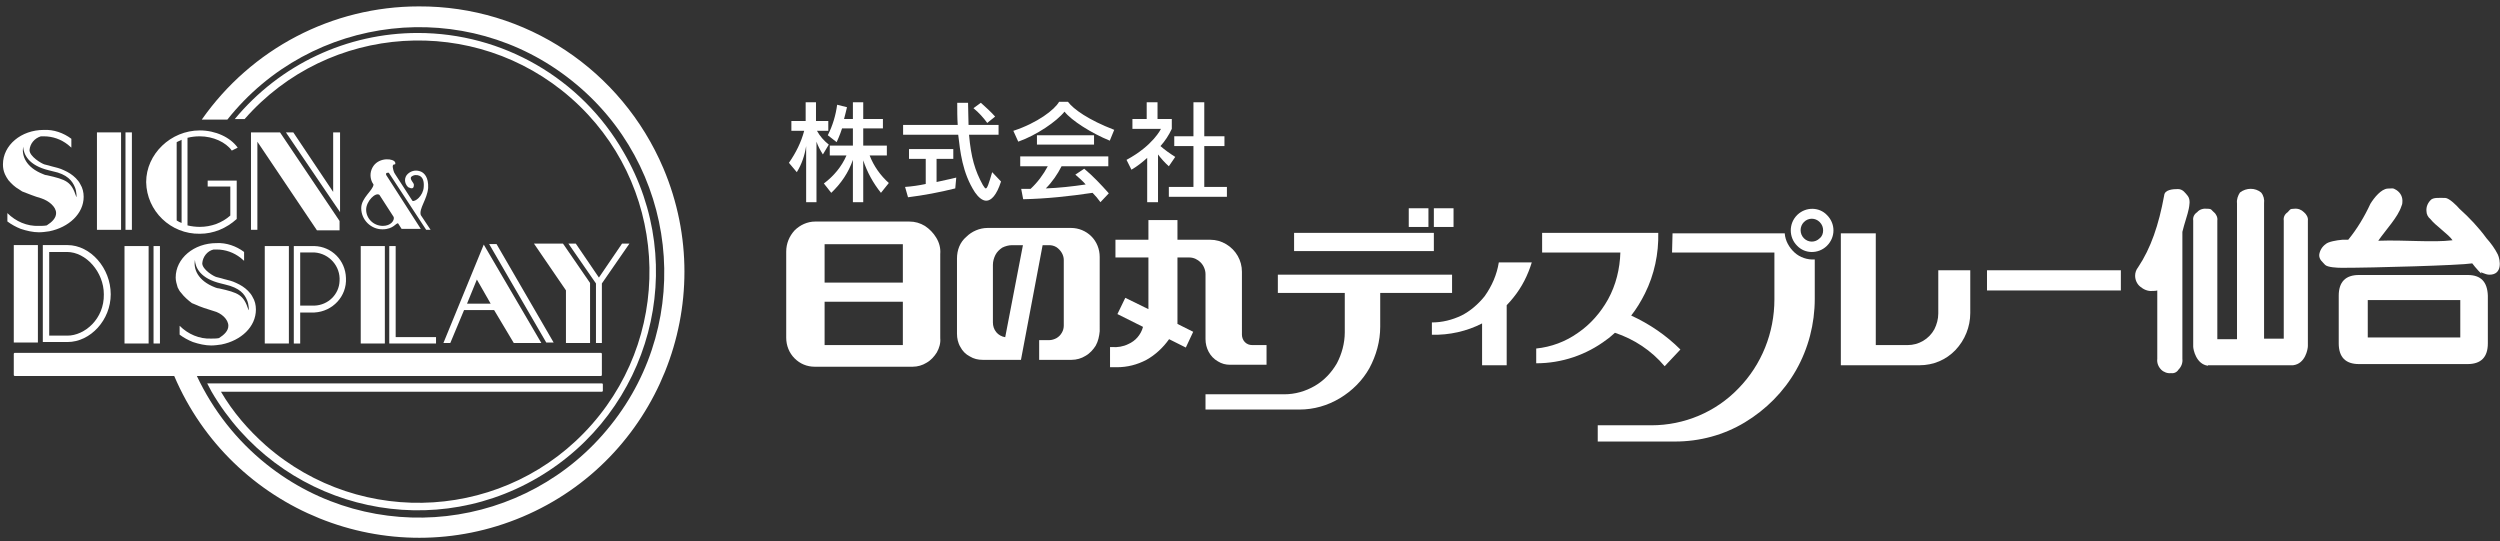 <?xml version="1.0" encoding="utf-8"?>
<!-- Generator: Adobe Illustrator 25.3.1, SVG Export Plug-In . SVG Version: 6.00 Build 0)  -->
<svg version="1.1" id="Layer_1" xmlns="http://www.w3.org/2000/svg" xmlns:xlink="http://www.w3.org/1999/xlink" x="0px" y="0px"
	 viewBox="0 0 508 110" style="enable-background:new 0 0 508 110;" xml:space="preserve">
<rect x="0" y="0" width="508" height="110" fill="#333333" stroke="none"/>
<style type="text/css">
	.st0{fill:#FFFFFF;}
</style>
<g id="Logo" transform="translate(-105.076 -379.205)">
	<g id="Group_204" transform="translate(105.076 379.205)">
		<path id="Path_51" class="st0" d="M13.7,49.8h-5v19.7h5c4.7,0,8.8-4.5,8.8-9.7C22.5,54.5,18.4,49.8,13.7,49.8z M13.7,68.2H10v-17
			h3.6c3.9,0,7.5,4.1,7.5,8.6C21.2,64.8,17.2,68.2,13.7,68.2L13.7,68.2z"/>
		<path id="Path_52" class="st0" d="M24.6,46.7V26.9h-4.9v19.8H24.6z"/>
		<path id="Path_53" class="st0" d="M26.8,46.7V26.9h-1.3v19.8H26.8z"/>
		<path id="Path_54" class="st0" d="M30.2,69.8V50h-4.9v19.8H30.2z"/>
		<path id="Path_55" class="st0" d="M32.5,69.8V50h-1.3v19.8H32.5z"/>
		<path id="Path_56" class="st0" d="M7.7,69.6V49.8H2.8v19.8L7.7,69.6z"/>
		<path id="Path_57" class="st0" d="M78.2,69.8V50h-4.9v19.8L78.2,69.8z"/>
		<path id="Path_58" class="st0" d="M80.4,68.5V50h-1.3v19.8h9.5v-1.3H80.4z"/>
		<path id="Path_59" class="st0" d="M58.7,69.8V50h-4.9v19.8H58.7z"/>
		<path id="Path_60" class="st0" d="M63.9,50h-4.2v19.8H61v-6.3h2.9c3.7-0.2,6.6-3.3,6.4-7C70.2,52.9,67.4,50.1,63.9,50z M63.9,62.1
			H61V51.3h2.9c3,0.2,5.3,2.8,5.1,5.8C68.9,59.8,66.7,62,63.9,62.1L63.9,62.1z"/>
		<path id="Path_61" class="st0" d="M104.4,69.7h5.6l-11.7-20l-8.2,20h1.4l2.8-6.7h6.1L104.4,69.7L104.4,69.7z M94.9,61.7l2-4.9
			l2.8,4.9L94.9,61.7z"/>
		<path id="Path_62" class="st0" d="M100.9,49.6h-1.5l11.6,20h1.5L100.9,49.6L100.9,49.6z"/>
		<path id="Path_63" class="st0" d="M114.4,49.5h-5.9L115,59v10.7h4.9V57.5L114.4,49.5L114.4,49.5z"/>
		<path id="Path_64" class="st0" d="M126.4,49.5l-4.7,6.9l-4.7-6.9h-1.5l5.6,8.1v12.1h1.2V57.6l5.6-8.1H126.4z"/>
		<path id="Path_65" class="st0" d="M84.9,6.7c-14.4,0-28,6.4-37.2,17.5h2c17.1-19.5,46.8-21.4,66.3-4.3
			c19.5,17.1,21.4,46.8,4.3,66.3c-17.1,19.5-46.8,21.4-66.3,4.3c-3.6-3.2-6.7-6.8-9.1-10.9h77.4c0.1,0,0.2-0.1,0.2-0.2c0,0,0,0,0,0
			v-1.3c0-0.1-0.1-0.2-0.2-0.2c0,0,0,0,0,0H42.1c0.3,0.6,0.9,1.7,0.9,1.7c13.5,23.1,43.1,31,66.2,17.5c23.1-13.5,31-43.1,17.5-66.2
			C118.1,15.9,102.1,6.7,84.9,6.7L84.9,6.7z"/>
		<path id="Path_66" class="st0" d="M42.2,36.6v1.3h4.6v5.9c-1.7,1.5-3.9,2.3-6.2,2.3c-0.8,0-1.7-0.1-2.5-0.3V28
			c0.8-0.2,1.6-0.3,2.5-0.3c2.7,0,5.3,1.2,6.5,2.9l1.2-0.6c-1.5-2.1-4.5-3.5-7.7-3.5c-5.9,0-10.9,4.8-10.9,10.5
			c0.1,5.9,5,10.6,10.9,10.5c2.8,0,5.4-1.1,7.5-3v-7.8H42.2L42.2,36.6z M36.9,45.3c-0.3-0.1-0.7-0.3-1-0.5V28.9
			c0.3-0.2,0.7-0.3,1-0.5V45.3L36.9,45.3z"/>
		<path id="Path_67" class="st0" d="M67.7,26.9v12.1l-8.1-12.1h-1.5l9.7,14.3l1.3,1.9V26.9H67.7z"/>
		<path id="Path_68" class="st0" d="M56.9,26.9H51v19.8h1.3V28.8l12.1,18H69v-1.9L56.9,26.9L56.9,26.9z"/>
		<path id="Path_69" class="st0" d="M85.1,1.3c-17.6,0-34,8.6-44.1,23h5.2c17.1-21.5,48.5-25.1,70-7.9c21.5,17.1,25.1,48.5,7.9,70
			c-17.1,21.5-48.5,25.1-70,7.9c-6-4.8-10.8-10.9-14.1-17.9h82.1c0.1,0,0.2-0.1,0.2-0.2v-4.3c0-0.1-0.1-0.2-0.2-0.2H3
			c-0.1,0-0.2,0.1-0.2,0.2v4.3c0,0.1,0.1,0.2,0.2,0.2h32.4c11.7,27.4,43.4,40.2,70.8,28.6s40.2-43.4,28.6-70.8
			C126.3,14.2,106.8,1.2,85.1,1.3L85.1,1.3z"/>
		<path id="Path_70" class="st0" d="M4.5,38.9c1.3,0.5,2.5,1,3.9,1.4c1.5,0.5,3,1.7,3,3c0,1-0.8,1.8-1.9,2.5
			c-0.5,0.1-1.1,0.1-1.6,0.1c-2.4,0.1-4.7-0.9-6.4-2.6V45c0.8,0.6,1.7,1.1,2.7,1.5c1.2,0.4,2.5,0.7,3.7,0.7c0.7,0,1.4-0.1,2.1-0.2
			c4-0.8,7-3.6,7-7c0-0.9-0.2-1.8-0.7-2.6c-0.2-0.4-0.5-0.8-0.9-1.2c-0.7-0.7-1.5-1.2-2.4-1.6c-0.8-0.4-1.7-0.6-2.5-0.8
			c0,0-1-0.3-1.5-0.4C8.4,33.2,6,31.8,6,30.5c0.1-1.3,1-2.4,2.3-2.8c0.2,0,0.4,0,0.6,0h0c1.8,0,3.5,0.6,4.9,1.7
			c0.2,0.2,0.5,0.4,0.7,0.6v-1.8c-1.6-1.2-3.6-1.9-5.6-1.8c-4.6,0-8.3,3.1-8.3,7c0,0.7,0.1,1.3,0.4,2c0.2,0.4,0.4,0.8,0.7,1.2
			C2.3,37.3,3,38,3.9,38.5L4.5,38.9L4.5,38.9z M8.8,35.4c-3.6-1.4-4.4-3.8-4.1-5.6c0.1,1.6,1.1,3.8,5.2,4.8l0.8,0.2
			c3,0.6,4,2,4.5,3.2c0.4,0.9,0.4,2.3,0.3,2c-1-3.1-2-3.5-6-4.4C9.2,35.6,8.8,35.4,8.8,35.4L8.8,35.4z"/>
		<path id="Path_71" class="st0" d="M39.5,61.8c1.3,0.6,2.6,1,3.9,1.4c1.6,0.4,3,1.7,3,3c0,1-0.8,1.8-1.9,2.5
			c-0.5,0.1-1.1,0.1-1.6,0.1c-2.4,0.1-4.7-0.9-6.4-2.6V68c0.8,0.6,1.7,1.1,2.7,1.5c1.2,0.4,2.5,0.7,3.7,0.7c0.7,0,1.4-0.1,2.1-0.2
			c4-0.8,7-3.6,7-7.1c0-0.9-0.2-1.8-0.7-2.6c-0.2-0.4-0.5-0.8-0.9-1.2c-0.7-0.7-1.5-1.2-2.4-1.6c-0.8-0.4-1.7-0.6-2.5-0.8
			c0,0-1-0.3-1.5-0.4c-0.5-0.1-2.9-1.5-2.9-2.8c0.1-1.3,1-2.5,2.3-2.8c0.2,0,0.4,0,0.6,0h0c1.8,0,3.5,0.6,4.9,1.7
			c0.2,0.2,0.5,0.4,0.7,0.6v-1.8c-1.6-1.2-3.6-1.9-5.6-1.8c-4.6,0-8.3,3.1-8.3,7c0,0.7,0.2,1.3,0.4,2c0.2,0.4,0.4,0.8,0.7,1.1
			c0.6,0.8,1.4,1.5,2.2,2.1L39.5,61.8L39.5,61.8z M43.7,58.4c-3.6-1.4-4.4-3.8-4.1-5.6c0.1,1.6,1.1,3.8,5.3,4.8l0.8,0.2
			c3.1,0.7,4,2,4.5,3.2c0.4,0.9,0.4,2.2,0.3,2c-1-3.1-2-3.5-6-4.4C44.2,58.6,43.7,58.4,43.7,58.4L43.7,58.4z"/>
		<path id="Path_72" class="st0" d="M79,35.1l7.6,11.6h0.9l-2-3l0,0c-0.4-1.3,1.3-3.2,1.5-5.5c0.1-2.2-0.8-3-1.4-3.3
			c-0.9-0.4-1.9-0.3-2.7,0.4c-0.8,0.7-0.8,1.9,0,2.7c0,0,0.1,0.1,0.2,0.1c0.8,0.4,1,0,1-0.5c0.1-0.4-1-1.2-0.5-1.7
			c0.5-0.4,1.1-0.4,1.6-0.2c0.7,0.3,1,1.1,0.9,2.3c-0.1,1.8-1.8,3.1-2.3,2.8l-3.5-5.4c-0.3-0.4-0.4-0.9-0.5-1.5
			c0-0.9,0.7-0.1,0.5-0.9c-0.3-0.8-3.1-1.1-4.4,0.7c-0.7,1-0.8,2.2-0.3,3.3l0.3,0.5c-0.1,1.2-2.5,2.7-2.5,4.8c0,2.4,2,4.3,4.3,4.3
			c2.3,0,2.8-1.4,3.2-1.2l0.7,1.1h3.9l-7-10.9C78.2,35,79,35.1,79,35.1L79,35.1z M77.8,45.9c-1.9,0-3.4-1.5-3.4-3.3
			c0-1.7,1.9-3.6,2.7-3l2.9,4.5C80.2,44.8,79.4,45.9,77.8,45.9L77.8,45.9z"/>
	</g>
	<g id="Group_209" transform="translate(307.135 403.889)">
		<g id="Group_206" transform="translate(0 22.335)">
			<path id="Path_73" class="st0" d="M-11.8,1.3c-0.6-1-1.4-1.8-2.3-2.4c-1-0.6-2-0.9-3.2-0.9h-19.1c-1.6,0-3.1,0.7-4.2,1.8
				c-1.1,1.2-1.7,2.7-1.7,4.3v17.5c0,1.6,0.6,3.1,1.7,4.2c1.1,1.1,2.5,1.7,4.1,1.7h19.9c1,0,2-0.3,2.8-0.8c0.9-0.5,1.6-1.3,2.1-2.1
				c0.5-0.9,0.8-1.9,0.7-2.9V4.6C-10.9,3.4-11.2,2.3-11.8,1.3L-11.8,1.3z M-18.6,23.1h-15.9v-8.8h15.9L-18.6,23.1L-18.6,23.1z
				 M-18.6,10.4h-15.9V2.6h15.9L-18.6,10.4L-18.6,10.4z"/>
			<path id="Path_74" class="st0" d="M3.6,2.8h2.2L2.2,21.5c-0.7-0.1-1.4-0.5-1.8-1c-0.5-0.6-0.7-1.3-0.7-2V6.8c0-0.7,0.2-1.4,0.5-2
				C0.5,4.2,1,3.7,1.6,3.3C2.2,3,2.9,2.8,3.6,2.8 M-7.6,20.8c0,0.9,0.2,1.9,0.7,2.7c0.4,0.8,1.1,1.5,1.9,1.9
				c0.8,0.5,1.7,0.7,2.6,0.7h7.8L9.8,2.8h1.3c0.5,0,1,0.1,1.5,0.4c0.9,0.6,1.5,1.6,1.5,2.6v13.3c0,0.5-0.1,1-0.4,1.5
				c-0.3,0.5-0.6,0.8-1.1,1.1c-0.4,0.2-0.9,0.4-1.5,0.4h-2v4h6.6c1,0,2-0.3,2.8-0.8c0.9-0.5,1.6-1.3,2.1-2.1
				c0.5-0.9,0.7-1.9,0.8-2.9V5.2c0-1.6-0.6-3.1-1.7-4.2c-1.1-1.1-2.6-1.7-4.1-1.7h-17c-1.6,0-3.2,0.7-4.3,1.8
				C-7,2.2-7.6,3.8-7.6,5.5V20.8"/>
			<path id="Path_75" class="st0" d="M31.3,1.7h-6.7v3.6h6.7v10.5l-4.7-2.3L25,16.8l5.2,2.6c-0.2,0.8-0.6,1.5-1.1,2.1
				c-0.5,0.6-1.2,1.1-1.9,1.4c-1,0.5-2.2,0.7-3.3,0.6h-0.4v4.1h1.4c2.1,0,4.1-0.5,6-1.5c1.8-1,3.4-2.5,4.6-4.2l3.4,1.7l1.5-3.2
				l-3.2-1.6V5.3h2.4c0.9,0,1.7,0.4,2.3,1c0.6,0.6,1,1.5,1,2.4v13.2c0,1.8,0.9,3.6,2.5,4.5c0.8,0.5,1.6,0.7,2.5,0.7h7.4v-4h-2.9
				c-0.6,0-1.1-0.2-1.5-0.6c-0.4-0.4-0.6-1-0.6-1.5V8.2c0-2.3-1.2-4.4-3.2-5.6c-1-0.6-2.1-0.9-3.2-0.9h-6.7v-4h-5.9L31.3,1.7"/>
			<path id="Path_76" class="st0" d="M89.3,0.3V4H60.9V0.3H89.3"/>
			<path id="Path_77" class="st0" d="M57.6,12.5h13.6v8c0,2.2-0.6,4.4-1.6,6.3c-1.1,1.9-2.6,3.5-4.5,4.6c-1.9,1.1-4,1.7-6.2,1.7h-16
				v3.1H62c2.9,0,5.7-0.8,8.2-2.3c2.5-1.5,4.6-3.6,6-6.1c1.4-2.6,2.2-5.5,2.2-8.4v-6.9H93V8.8H57.6V12.5"/>
			<path id="Path_78" class="st0" d="M88.2-4.7v3.8h-4v-3.8H88.2"/>
			<path id="Path_79" class="st0" d="M93.3-4.7v3.8h-4v-3.8H93.3"/>
			<path id="Path_80" class="st0" d="M99.6,13.2c-1.3,1.6-2.9,3-4.7,3.9C93,18,91,18.5,88.9,18.5V21c3.5,0.1,7.1-0.7,10.2-2.3v8.5h5
				V15c0.5-0.5,1-1.1,1.4-1.6c1.7-2.1,2.9-4.5,3.7-7.1h-6.7C102.1,8.8,101.1,11.1,99.6,13.2"/>
			<path id="Path_81" class="st0" d="M111.2,4.3h16c-0.1,3.3-0.9,6.6-2.5,9.5c-1.5,2.7-3.6,5.1-6.1,6.8c-2.5,1.8-5.5,2.9-8.5,3.2v3
				c5.2,0,10.2-1.7,14.3-4.8c0.6-0.4,1.1-0.9,1.7-1.4c3.9,1.3,7.4,3.6,10.1,6.8l3.2-3.4c-2.9-2.9-6.3-5.2-10-6.9
				c1.1-1.4,2-2.9,2.8-4.5c1.9-3.8,2.8-8.1,2.7-12.3h-23.6V4.3"/>
			<path id="Path_82" class="st0" d="M137.7,4.3h20.8v9.5c0,6.8-2.6,13.3-7.3,18.1c-4.6,4.8-11,7.5-17.7,7.5h-10.9v3.3h15.7
				c5,0,9.9-1.3,14.2-3.9c4.3-2.6,7.9-6.2,10.4-10.6c2.5-4.4,3.8-9.4,3.8-14.5v-8c-1.5,0.1-3-0.4-4.1-1.4c-1.1-1-1.9-2.4-2-3.9
				h-22.8L137.7,4.3"/>
			<path id="Path_83" class="st0" d="M168.4-0.2c0,0.6-0.2,1.2-0.7,1.6c-0.9,0.9-2.3,0.9-3.2,0c0,0,0,0,0,0c-0.9-0.9-0.9-2.4,0-3.3
				c0.9-0.9,2.3-0.9,3.2,0c0,0,0,0,0,0C168.2-1.4,168.4-0.8,168.4-0.2 M170.5-0.2c0-1.2-0.5-2.3-1.3-3.1c-1.6-1.7-4.3-1.7-6-0.1
				c0,0-0.1,0.1-0.1,0.1c-1.7,1.7-1.7,4.5,0,6.2c1.6,1.7,4.3,1.7,6,0.1c0,0,0.1-0.1,0.1-0.1C170,2.1,170.5,1,170.5-0.2"/>
			<path id="Path_84" class="st0" d="M172,27.2h16c2.8,0,5.4-1.1,7.3-3.1c1.9-2,3-4.7,3-7.5V7.9h-6.5v8.8c0,1.1-0.3,2.2-0.8,3.2
				c-1.1,2-3.2,3.2-5.4,3.2h-6.5V0.4H172V27.2"/>
			<path id="Path_85" class="st0" d="M228.9,7.9V12h-27.2V7.9H228.9"/>
			<path id="Path_86" class="st0" d="M240.5-8.6c1,0,1.5,0.8,2,1.4c0.6,0.8,0.3,2,0.2,2.6c-0.2,1.1-0.9,3-1.3,4.7v25.8
				c0.1,0.8-0.2,1.6-0.8,2.2c-0.3,0.5-0.9,0.8-1.5,0.7c-0.7,0.1-1.5-0.2-2-0.7c-0.6-0.6-0.9-1.4-0.8-2.2V12c-0.3,0.1-0.7,0.1-1,0.1
				c-0.9,0.1-1.8-0.3-2.5-0.9c-0.6-0.5-1-1.3-1-2.2c0-0.6,0.2-1.2,0.6-1.7c2.6-3.9,4.2-8.6,5.3-14.6C237.8-8.5,239.5-8.6,240.5-8.6z
				"/>
			<path id="Path_87" class="st0" d="M283.1-8.7c1,0,1-0.2,1.8,0.3c0.9,0.6,1.3,1.5,1.2,2.5c0,0.3-0.1,0.6-0.2,0.8
				c-0.7,2.2-3.1,4.7-4.7,7c5.5-0.2,11,0.4,15.1-0.1c-0.8-1.2-3.5-3-4.5-4.3c-0.5-0.4-0.8-1-0.8-1.6c-0.1-0.9,0.3-1.8,1-2.4
				c0.6-0.4,1.5-0.3,2.8-0.3c0.8,0,2.4,1.6,2.9,2.2c2,1.8,3.9,3.8,5.5,6c0.9,1,1.7,2.1,2.3,3.3c0.5,1.1,1,4.1-1.7,4.1
				c-0.9,0-1.9-0.7-1.7-0.4c0.4,0.7-1.3-1.2-1.8-1.9c-2.5,0.4-20.1,0.9-26.5,0.9c-1,0-2.9-0.1-3.4-0.6c-0.5-0.6-1.2-1-1.2-2
				c0.1-0.9,0.6-1.7,1.3-2.2c0.5-0.5,2.2-0.8,3.4-0.9h1.2c1.8-2.2,3.3-4.7,4.5-7.3C280.4-6.9,281.8-8.6,283.1-8.7z"/>
			<path id="Path_88" class="st0" d="M246.6,27.3c-2.4-0.3-3-3.3-3-3.9V-2.2c-0.1-0.7,0.2-1.3,0.8-1.7c0.5-0.6,1.3-0.8,2.1-0.7
				c0.9,0,0.8,0.3,1.3,0.7c0.5,0.4,0.8,1.1,0.7,1.7v24.1h4V-5.7c-0.1-0.8,0.2-1.6,0.6-2.2c1.3-1,3.1-1,4.3,0
				c0.5,0.6,0.7,1.4,0.6,2.2v27.5h4V-2.2c-0.1-0.7,0.2-1.3,0.8-1.7c0.5-0.5,0.4-0.7,1.3-0.7c0.8-0.1,1.5,0.2,2,0.7
				c0.5,0.4,0.9,1.1,0.8,1.7v25.5c0,0.6-0.5,3.6-3,3.9H246.6z"/>
			<g id="Group_205" transform="translate(400.371 22.26)">
				<path id="Path_89" class="st0" d="M-101-13.4h-22.1c-2.7,0-4.1,1.4-4.1,4.2v9.7c0,2.8,1.4,4.2,4.1,4.2h22.1
					c2.7,0,4.1-1.4,4.1-4.2v-9.7C-97-12-98.3-13.4-101-13.4z M-102.5-0.7h-18.8v-7.6h18.8V-0.7z"/>
			</g>
		</g>
		<g id="Group_208" transform="translate(0.65)">
			<g id="Group_207">
				<path id="Path_90" class="st0" d="M-35.5,6.7c-0.5-0.8-1-1.7-1.3-2.6v12.3h-2.1V5c-0.3,1.9-0.9,3.7-1.9,5.3l-1.6-1.9
					c1.4-2,2.5-4.2,3.1-6.5h-2.6v-2h2.9v-3.8h2.1v3.8h2.5v2h-2.3c0.6,1.1,1.4,2,2.4,2.8L-35.5,6.7z M-23.7,14.5
					c-1.6-2-2.8-4.2-3.6-6.6v8.5h-2.1V7.8c-0.9,2.6-2.4,4.8-4.4,6.7l-1.5-1.9c2-1.5,3.6-3.4,4.6-5.7h-3.4v-2h4.7V1.4h-2.2
					c-0.4,1.3-1.1,2.8-1.1,2.8l-1.8-1.4c1-2,1.6-4,1.9-6.2l2,0.5c-0.2,0.8-0.4,1.7-0.6,2.4h1.8v-3.4h2.1v3.4h4v1.9h-4v3.5h4.8v2H-26
					c0.8,2.1,2.2,4.1,3.9,5.6L-23.7,14.5z"/>
				<path id="Path_91" class="st0" d="M-2.3,16.1c-0.8,0-1.6-0.7-2.3-1.7c-2.6-4-3-8.4-3.4-11.7h-11.2v-2h11.1
					c-0.1-1.4-0.1-2.9-0.1-4.5H-6c0,1.6,0.1,3.1,0.1,4.5h6.1v2h-6c0.4,4.6,1.2,7.3,2.8,10.2c0.3,0.4,0.4,0.7,0.6,0.7
					c0.3,0,0.6-0.9,1.3-3.3l1.8,1.9C-0.2,15-1.3,16.1-2.3,16.1z M-8.6,13.6c-3.2,0.8-6.4,1.4-9.6,1.8l-0.6-2.1
					c1.4-0.1,2.8-0.3,4.2-0.6V7.6h-3.4v-2h9v2h-3.4v4.7c2.4-0.5,4-0.9,4-0.9L-8.6,13.6z M-2.1,0.3c-0.8-1.1-1.7-2.1-2.8-3l1.5-1.1
					c1,0.9,2,1.8,2.9,2.8L-2.1,0.3z"/>
				<path id="Path_92" class="st0" d="M22.8,3.9C19.1,2.4,15-0.2,13.6-2C12,0,7.9,2.8,4.2,4.1l-1-2.2c4.9-1.6,8.4-4.3,9.3-5.9h1.8
					c1.1,1.5,4.2,3.7,9.4,5.7L22.8,3.9z M20.9,16.4c-0.5-0.7-1-1.3-1.6-1.9c-4.7,0.7-9.4,1.2-14.1,1.3l-0.4-2.1c0.7,0,1.3,0,1.9,0
					c1.4-1.3,2.6-2.9,3.5-4.6H4.6v-2h17.9v2h-9.5c-0.8,1.6-1.9,3.2-3.2,4.5c2.7-0.1,5.4-0.4,8.1-0.8c-0.6-0.7-1.4-1.4-2.1-2l1.8-1.2
					c1.8,1.5,3.4,3.2,5,5L20.9,16.4z M8,4.7V2.8h11.6v1.9H8z"/>
				<path id="Path_93" class="st0" d="M34.8,9.1c-0.8-0.7-1.6-1.6-2.2-2.4v9.7h-2.2v-9c-1,0.9-2,1.7-3.2,2.4l-1-2
					c5.4-2.9,7-6.3,7-6.3h-5.8v-2h2.9v-3.4h2.2v3.4h2.9v2C34.8,2.8,34,4,33.1,5c0.9,0.8,1.9,1.5,3,2.2L34.8,9.1z M34.8,15.3v-2h5V5
					h-3.9v-2h3.9v-6.9H42v6.9h4.1v2H42v8.3h4.6v2L34.8,15.3z"/>
			</g>
		</g>
	</g>
</g>
</svg>

